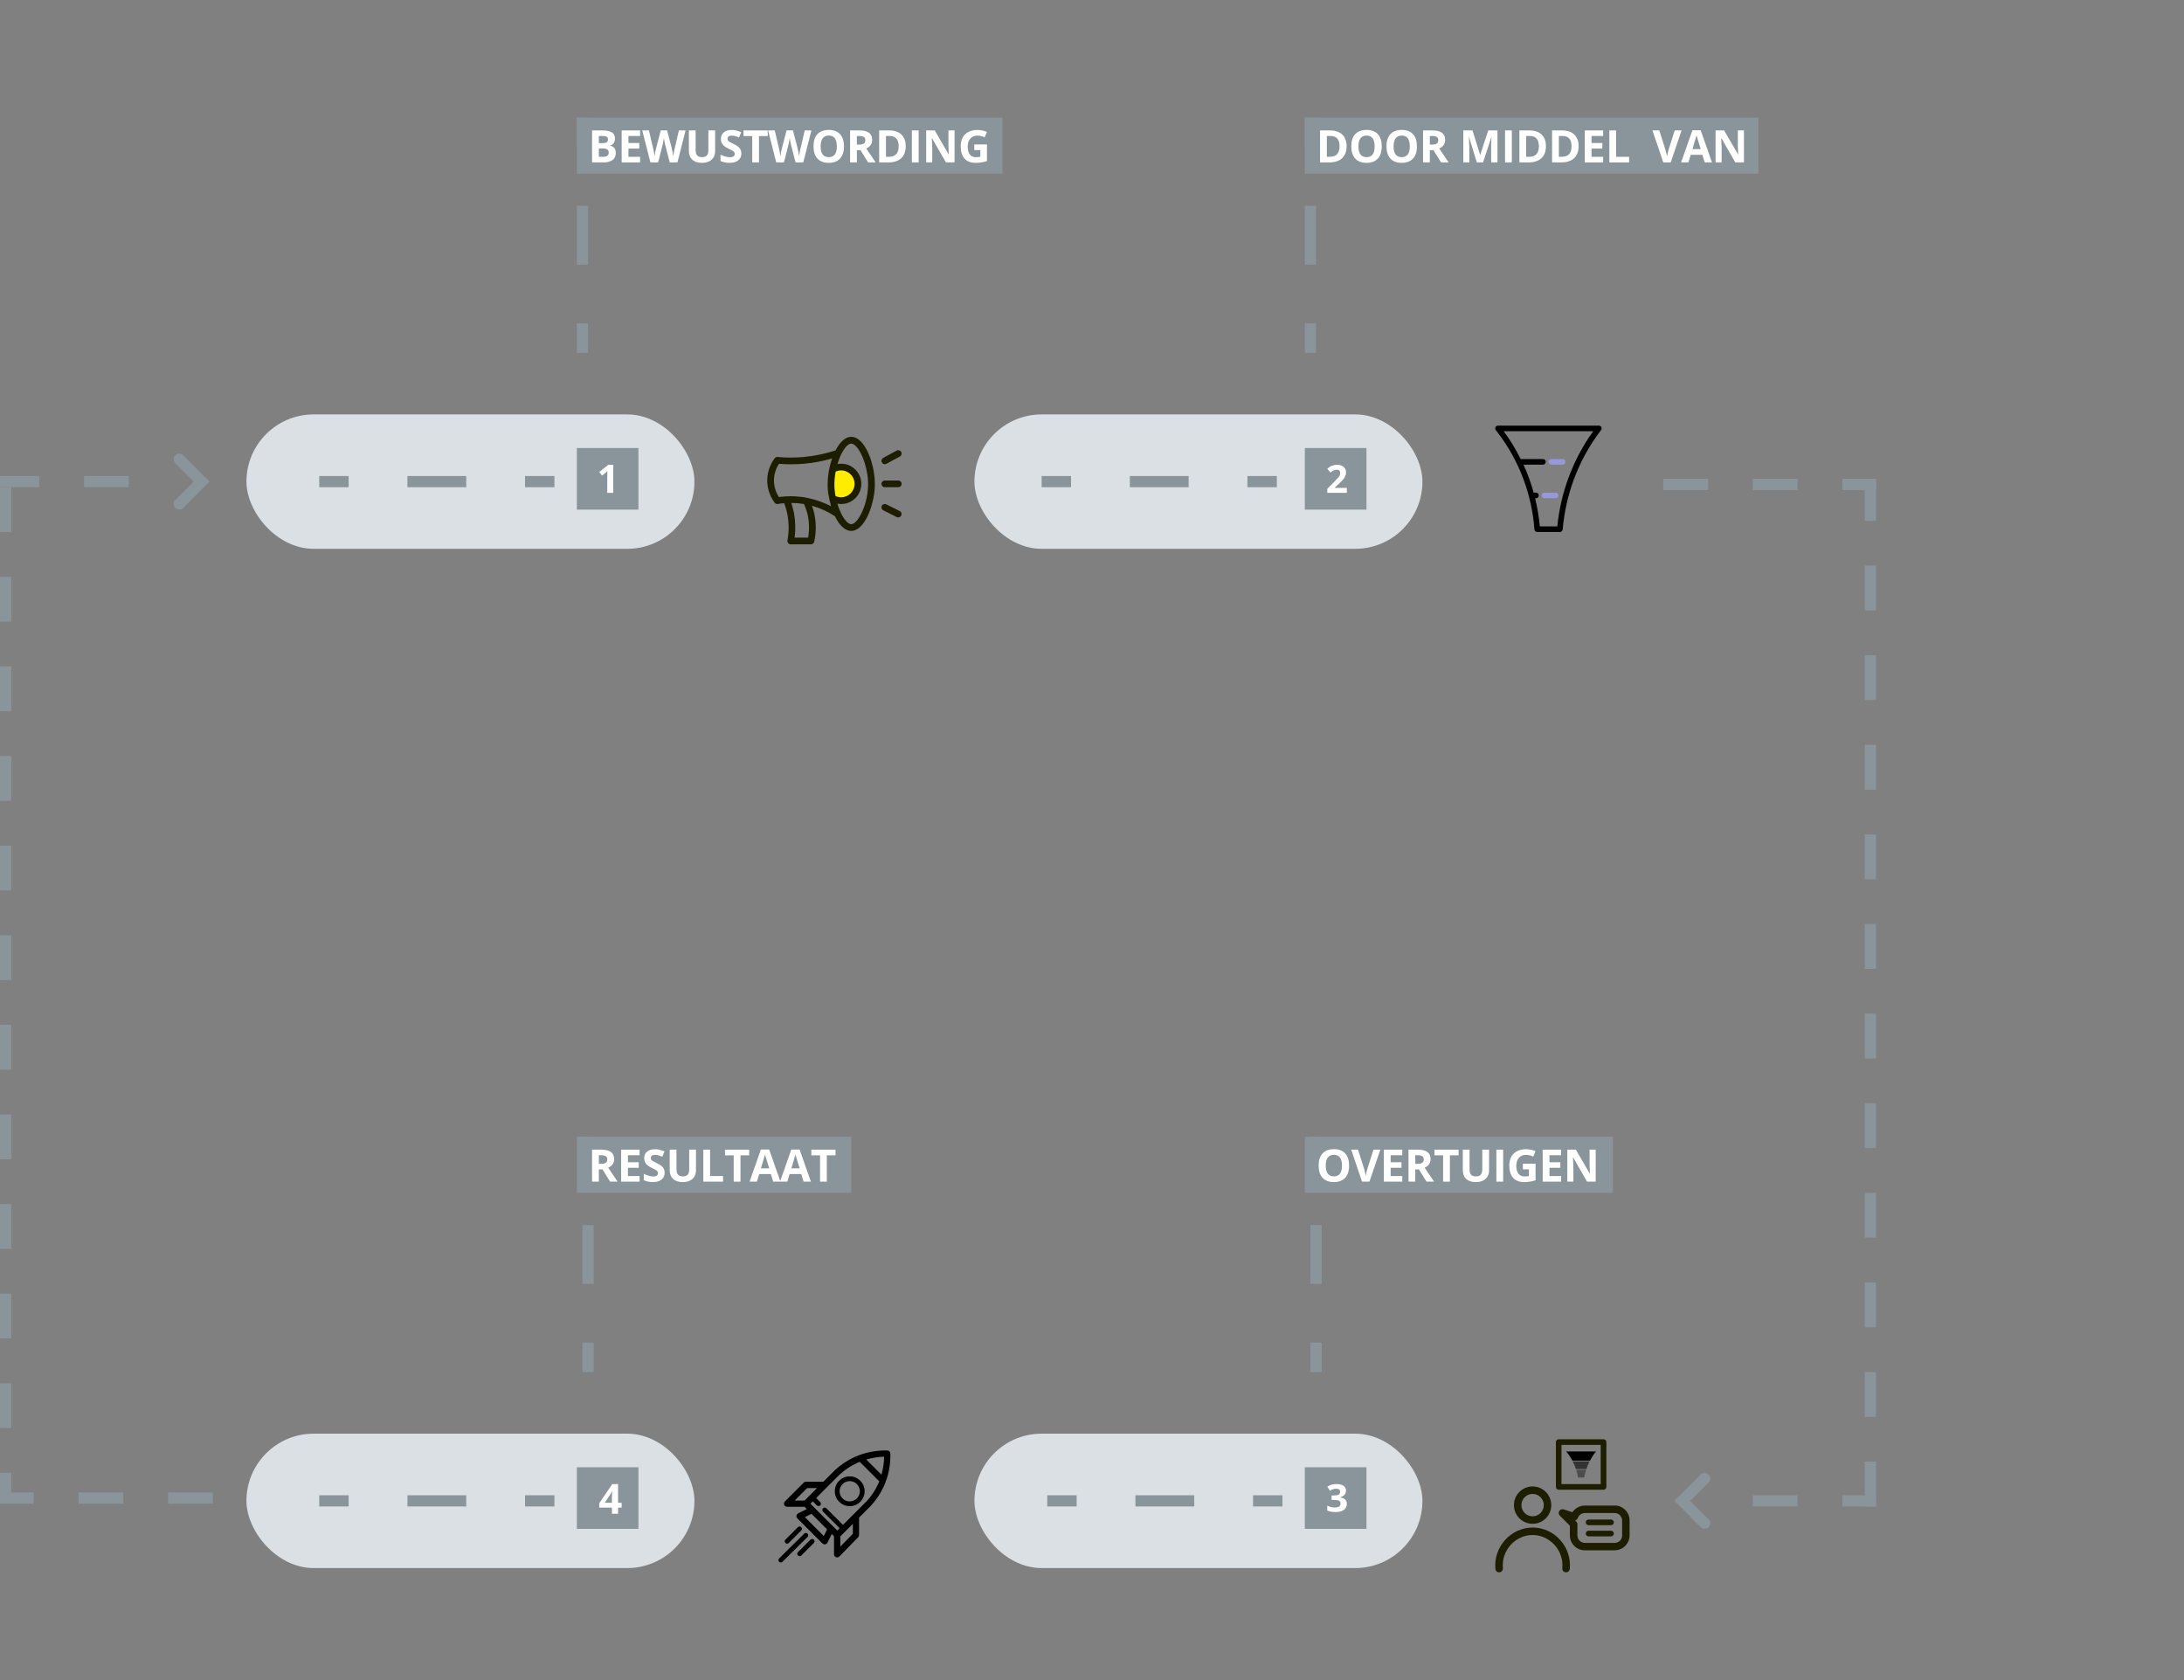 <?xml version="1.0" encoding="UTF-8"?>
<svg xmlns="http://www.w3.org/2000/svg" width="390" height="300" viewBox="0 0 390 300" fill="none">
  <rect x="0" y="0" width="390" height="300" fill="#808080" stroke="none"/>
  <rect x="44.007" y="256" width="80" height="24" rx="12" fill="#DAE0E3"></rect>
  <rect x="174.007" y="74" width="80" height="24" rx="12" fill="#DAE0E3"></rect>
  <rect x="44.007" y="74" width="80" height="24" rx="12" fill="#DAE0E3"></rect>
  <path fill-rule="evenodd" clip-rule="evenodd" d="M62.257 269L57.007 269L57.007 267L62.257 267L62.257 269ZM83.257 269L72.757 269L72.757 267L83.257 267L83.257 269ZM99.007 269L93.757 269L93.757 267L99.007 267L99.007 269Z" fill="#8A959B"></path>
  <path fill-rule="evenodd" clip-rule="evenodd" d="M191.257 87L186.007 87L186.007 85L191.257 85L191.257 87ZM212.257 87L201.757 87L201.757 85L212.257 85L212.257 87ZM228.007 87L222.757 87L222.757 85L228.007 85L228.007 87Z" fill="#8A959B"></path>
  <path fill-rule="evenodd" clip-rule="evenodd" d="M105.007 57.75L105.007 63L103.007 63L103.007 57.75L105.007 57.75ZM105.007 36.75L105.007 47.25L103.007 47.25L103.007 36.75L105.007 36.75ZM105.007 21L105.007 26.25L103.007 26.25L103.007 21L105.007 21Z" fill="#8A959B"></path>
  <path fill-rule="evenodd" clip-rule="evenodd" d="M106.007 239.75L106.007 245L104.007 245L104.007 239.75L106.007 239.75ZM106.007 218.75L106.007 229.25L104.007 229.25L104.007 218.75L106.007 218.75ZM106.007 203L106.007 208.25L104.007 208.25L104.007 203L106.007 203Z" fill="#8A959B"></path>
  <path fill-rule="evenodd" clip-rule="evenodd" d="M235.007 57.75L235.007 63L233.007 63L233.007 57.75L235.007 57.75ZM235.007 36.75L235.007 47.25L233.007 47.25L233.007 36.75L235.007 36.75ZM235.007 21L235.007 26.25L233.007 26.25L233.007 21L235.007 21Z" fill="#8A959B"></path>
  <path fill-rule="evenodd" clip-rule="evenodd" d="M236.007 239.75L236.007 245L234.007 245L234.007 239.75L236.007 239.75ZM236.007 218.75L236.007 229.25L234.007 229.25L234.007 218.75L236.007 218.75ZM236.007 203L236.007 208.25L234.007 208.25L234.007 203L236.007 203Z" fill="#8A959B"></path>
  <path fill-rule="evenodd" clip-rule="evenodd" d="M62.257 87L57.007 87L57.007 85L62.257 85L62.257 87ZM83.257 87L72.757 87L72.757 85L83.257 85L83.257 87ZM99.007 87L93.757 87L93.757 85L99.007 85L99.007 87Z" fill="#8A959B"></path>
  <rect x="174.007" y="256" width="80" height="24" rx="12" fill="#DAE0E3"></rect>
  <path fill-rule="evenodd" clip-rule="evenodd" d="M192.257 269L187.007 269L187.007 267L192.257 267L192.257 269ZM213.257 269L202.757 269L202.757 267L213.257 267L213.257 269ZM229.007 269L223.757 269L223.757 267L229.007 267L229.007 269Z" fill="#8A959B"></path>
  <path fill-rule="evenodd" clip-rule="evenodd" d="M31.299 81.292C31.689 80.903 32.32 80.903 32.71 81.292L37.407 85.989L32.71 90.686C32.32 91.075 31.689 91.075 31.299 90.686C30.909 90.296 30.909 89.664 31.299 89.275L34.584 85.989L31.299 82.703C30.909 82.314 30.909 81.682 31.299 81.292Z" fill="#8A959B"></path>
  <line x1="1.007" y1="87" x2="1.007" y2="268" stroke="#8A959B" stroke-width="2" stroke-dasharray="8 8"></line>
  <line x1="334" y1="269" x2="334" y2="86" stroke="#8A959B" stroke-width="2" stroke-dasharray="8 8"></line>
  <line x1="38.013" y1="267.5" x2="2.67029e-05" y2="267.5" stroke="#8A959B" stroke-width="2" stroke-dasharray="8 8"></line>
  <line x1="297.007" y1="86.5" x2="335.02" y2="86.5" stroke="#8A959B" stroke-width="2" stroke-dasharray="8 8"></line>
  <line x1="23.007" y1="86" x2="0.007" y2="86" stroke="#8A959B" stroke-width="2" stroke-dasharray="8 8"></line>
  <line x1="313" y1="268" x2="335" y2="268" stroke="#8A959B" stroke-width="2" stroke-dasharray="8 8"></line>
  <path fill-rule="evenodd" clip-rule="evenodd" d="M305.108 272.686C304.718 273.075 304.086 273.075 303.697 272.686L299 267.989L303.697 263.292C304.086 262.903 304.718 262.903 305.108 263.292C305.497 263.682 305.497 264.314 305.108 264.703L301.822 267.989L305.108 271.275C305.497 271.664 305.497 272.296 305.108 272.686Z" fill="#8A959B"></path>
  <rect x="103.007" y="80" width="11" height="11" fill="#8A959B"></rect>
  <rect x="233.007" y="80" width="11" height="11" fill="#8A959B"></rect>
  <rect x="103.007" y="262" width="11" height="11" fill="#8A959B"></rect>
  <rect x="233.007" y="262" width="11" height="11" fill="#8A959B"></rect>
  <path d="M109.507 88H108.441V85.107L108.451 84.631L108.469 84.112C108.292 84.287 108.169 84.402 108.1 84.457L107.52 84.919L107.007 84.282L108.631 83H109.507V88Z" fill="white"></path>
  <path d="M240.507 88H237.02V87.275L238.272 86.024C238.643 85.649 238.885 85.389 238.999 85.245C239.113 85.099 239.194 84.965 239.244 84.841C239.294 84.717 239.319 84.589 239.319 84.457C239.319 84.259 239.264 84.112 239.152 84.015C239.043 83.918 238.896 83.87 238.712 83.87C238.519 83.87 238.331 83.914 238.149 84.001C237.967 84.089 237.778 84.214 237.58 84.376L237.007 83.705C237.252 83.498 237.456 83.352 237.617 83.266C237.779 83.181 237.955 83.116 238.146 83.071C238.337 83.024 238.551 83 238.787 83C239.099 83 239.374 83.056 239.613 83.169C239.852 83.281 240.037 83.438 240.169 83.641C240.301 83.843 240.367 84.074 240.367 84.335C240.367 84.562 240.326 84.776 240.244 84.976C240.164 85.174 240.039 85.377 239.869 85.586C239.7 85.795 239.402 86.093 238.975 86.479L238.334 87.076V87.123H240.507V88Z" fill="white"></path>
  <path d="M240.358 266.158C240.358 266.462 240.262 266.72 240.071 266.933C239.879 267.146 239.611 267.292 239.265 267.372V267.392C239.673 267.441 239.982 267.56 240.192 267.751C240.402 267.94 240.507 268.195 240.507 268.516C240.507 268.984 240.33 269.349 239.977 269.611C239.625 269.87 239.121 270 238.466 270C237.917 270 237.431 269.912 237.007 269.737V268.862C237.203 268.958 237.418 269.035 237.653 269.095C237.889 269.155 238.121 269.185 238.352 269.185C238.705 269.185 238.965 269.127 239.134 269.012C239.302 268.897 239.386 268.711 239.386 268.456C239.386 268.228 239.289 268.066 239.096 267.971C238.902 267.875 238.593 267.828 238.169 267.828H237.785V267.039H238.176C238.568 267.039 238.853 266.99 239.033 266.893C239.215 266.793 239.306 266.623 239.306 266.384C239.306 266.016 239.067 265.832 238.587 265.832C238.421 265.832 238.252 265.858 238.079 265.912C237.908 265.965 237.718 266.057 237.508 266.188L237.014 265.479C237.475 265.16 238.025 265 238.663 265C239.187 265 239.599 265.102 239.901 265.306C240.206 265.51 240.358 265.794 240.358 266.158Z" fill="white"></path>
  <path d="M111.007 269.207H110.368V270.307H109.272V269.207H107.007V268.426L109.333 265H110.368V268.336H111.007V269.207ZM109.272 268.336V267.436C109.272 267.286 109.278 267.068 109.29 266.782C109.302 266.497 109.311 266.331 109.319 266.285H109.29C109.2 266.483 109.092 266.677 108.967 266.866L107.994 268.336H109.272Z" fill="white"></path>
  <rect x="103.007" y="21" width="76" height="10" fill="#8A959B"></rect>
  <rect x="103.007" y="203" width="49" height="10" fill="#8A959B"></rect>
  <rect x="233.007" y="203" width="55" height="10" fill="#8A959B"></rect>
  <rect x="233.007" y="21" width="81" height="10" fill="#8A959B"></rect>
  <path d="M311.417 29H309.878L307.394 24.68H307.358C307.408 25.443 307.433 25.987 307.433 26.312V29H306.351V23.289L307.878 23.289L310.358 27.566H310.386C310.347 26.824 310.327 26.299 310.327 25.992V23.289H311.417V29Z" fill="white"></path>
  <path d="M304.411 29L303.997 27.641L301.915 27.641L301.501 29L300.196 29L302.212 23.266L303.693 23.266L305.716 29L304.411 29ZM303.708 26.625C303.325 25.393 303.109 24.697 303.06 24.535C303.013 24.374 302.979 24.246 302.958 24.152C302.872 24.486 302.626 25.31 302.22 26.625L303.708 26.625Z" fill="white"></path>
  <path d="M299.058 23.289L300.281 23.289L298.339 29L297.019 29L295.081 23.289L296.304 23.289L297.378 26.688C297.438 26.888 297.499 27.122 297.562 27.391C297.627 27.656 297.667 27.841 297.683 27.945C297.712 27.706 297.809 27.287 297.976 26.688L299.058 23.289Z" fill="white"></path>
  <path d="M287.384 29V23.289L288.595 23.289V28L290.912 28V29L287.384 29Z" fill="white"></path>
  <path d="M286.277 29L282.988 29V23.289L286.277 23.289V24.281L284.199 24.281V25.535L286.133 25.535V26.527L284.199 26.527V28L286.277 28V29Z" fill="white"></path>
  <path d="M281.892 26.09C281.892 27.03 281.624 27.75 281.088 28.25C280.554 28.75 279.782 29 278.771 29L277.154 29V23.289L278.947 23.289C279.879 23.289 280.603 23.535 281.119 24.027C281.635 24.52 281.892 25.207 281.892 26.09ZM280.635 26.121C280.635 24.895 280.093 24.281 279.01 24.281H278.365V28L278.885 28C280.051 28 280.635 27.374 280.635 26.121Z" fill="white"></path>
  <path d="M276.059 26.09C276.059 27.03 275.79 27.75 275.254 28.25C274.72 28.75 273.948 29 272.938 29L271.32 29V23.289L273.113 23.289C274.046 23.289 274.77 23.535 275.285 24.027C275.801 24.52 276.059 25.207 276.059 26.09ZM274.801 26.121C274.801 24.895 274.259 24.281 273.176 24.281H272.531V28L273.051 28C274.217 28 274.801 27.374 274.801 26.121Z" fill="white"></path>
  <path d="M268.76 29V23.289L269.971 23.289V29H268.76Z" fill="white"></path>
  <path d="M263.719 29L262.344 24.52H262.309C262.358 25.431 262.383 26.039 262.383 26.344V29H261.301V23.289L262.949 23.289L264.301 27.656H264.324L265.758 23.289L267.406 23.289V29L266.278 29V26.297C266.278 26.169 266.279 26.022 266.281 25.855C266.287 25.689 266.305 25.246 266.336 24.527H266.301L264.828 29L263.719 29Z" fill="white"></path>
  <path d="M255.328 25.824H255.719C256.102 25.824 256.384 25.76 256.567 25.633C256.749 25.505 256.84 25.305 256.84 25.031C256.84 24.76 256.746 24.568 256.559 24.453C256.374 24.338 256.086 24.281 255.696 24.281H255.328V25.824ZM255.328 26.809V29H254.118V23.289L255.782 23.289C256.558 23.289 257.132 23.431 257.504 23.715C257.877 23.996 258.063 24.424 258.063 25C258.063 25.336 257.97 25.635 257.786 25.898C257.601 26.159 257.339 26.363 257 26.512C257.86 27.796 258.42 28.625 258.68 29H257.336L255.973 26.809H255.328Z" fill="white"></path>
  <path d="M253.022 26.137C253.022 27.082 252.788 27.809 252.319 28.316C251.85 28.824 251.178 29.078 250.303 29.078C249.428 29.078 248.756 28.824 248.288 28.316C247.819 27.809 247.584 27.079 247.584 26.129C247.584 25.178 247.819 24.453 248.288 23.953C248.759 23.451 249.433 23.199 250.311 23.199C251.189 23.199 251.859 23.452 252.323 23.957C252.789 24.462 253.022 25.189 253.022 26.137ZM248.854 26.137C248.854 26.775 248.975 27.255 249.217 27.578C249.459 27.901 249.821 28.062 250.303 28.062C251.269 28.062 251.752 27.421 251.752 26.137C251.752 24.85 251.272 24.207 250.311 24.207C249.829 24.207 249.466 24.37 249.221 24.695C248.976 25.018 248.854 25.499 248.854 26.137Z" fill="white"></path>
  <path d="M246.743 26.137C246.743 27.082 246.508 27.809 246.04 28.316C245.571 28.824 244.899 29.078 244.024 29.078C243.149 29.078 242.477 28.824 242.008 28.316C241.54 27.809 241.305 27.079 241.305 26.129C241.305 25.178 241.54 24.453 242.008 23.953C242.48 23.451 243.154 23.199 244.032 23.199C244.909 23.199 245.58 23.452 246.044 23.957C246.51 24.462 246.743 25.189 246.743 26.137ZM242.575 26.137C242.575 26.775 242.696 27.255 242.938 27.578C243.18 27.901 243.542 28.062 244.024 28.062C244.99 28.062 245.473 27.421 245.473 26.137C245.473 24.85 244.993 24.207 244.032 24.207C243.55 24.207 243.187 24.37 242.942 24.695C242.697 25.018 242.575 25.499 242.575 26.137Z" fill="white"></path>
  <path d="M240.464 26.09C240.464 27.03 240.195 27.75 239.659 28.25C239.125 28.75 238.353 29 237.343 29L235.725 29V23.289L237.518 23.289C238.451 23.289 239.175 23.535 239.69 24.027C240.206 24.52 240.464 25.207 240.464 26.09ZM239.206 26.121C239.206 24.895 238.664 24.281 237.581 24.281H236.936V28L237.456 28C238.622 28 239.206 27.374 239.206 26.121Z" fill="white"></path>
  <path d="M173.978 25.793L176.244 25.793V28.754C175.876 28.874 175.53 28.957 175.204 29.004C174.882 29.053 174.551 29.078 174.212 29.078C173.35 29.078 172.691 28.826 172.236 28.32C171.783 27.812 171.556 27.085 171.556 26.137C171.556 25.215 171.819 24.496 172.345 23.98C172.874 23.465 173.606 23.207 174.54 23.207C175.126 23.207 175.691 23.324 176.236 23.559L175.833 24.527C175.417 24.319 174.983 24.215 174.533 24.215C174.009 24.215 173.59 24.391 173.275 24.742C172.96 25.094 172.802 25.566 172.802 26.16C172.802 26.78 172.928 27.254 173.181 27.582C173.436 27.908 173.806 28.07 174.29 28.07C174.543 28.07 174.8 28.044 175.06 27.992V26.801L173.978 26.801V25.793Z" fill="white"></path>
  <path d="M170.457 29H168.917L166.433 24.68H166.398C166.447 25.443 166.472 25.987 166.472 26.312V29H165.39V23.289L166.917 23.289L169.398 27.566H169.425C169.386 26.824 169.367 26.299 169.367 25.992V23.289H170.457V29Z" fill="white"></path>
  <path d="M162.83 29V23.289L164.041 23.289V29H162.83Z" fill="white"></path>
  <path d="M161.734 26.09C161.734 27.03 161.466 27.75 160.929 28.25C160.396 28.75 159.623 29 158.613 29L156.996 29V23.289L158.789 23.289C159.721 23.289 160.445 23.535 160.961 24.027C161.476 24.52 161.734 25.207 161.734 26.09ZM160.476 26.121C160.476 24.895 159.935 24.281 158.851 24.281H158.207V28L158.726 28C159.893 28 160.476 27.374 160.476 26.121Z" fill="white"></path>
  <path d="M153.014 25.824H153.404C153.787 25.824 154.07 25.76 154.252 25.633C154.434 25.505 154.525 25.305 154.525 25.031C154.525 24.76 154.432 24.568 154.244 24.453C154.059 24.338 153.771 24.281 153.381 24.281H153.014V25.824ZM153.014 26.809V29H151.803V23.289L153.467 23.289C154.243 23.289 154.817 23.431 155.189 23.715C155.562 23.996 155.748 24.424 155.748 25C155.748 25.336 155.655 25.635 155.471 25.898C155.286 26.159 155.024 26.363 154.685 26.512C155.545 27.796 156.105 28.625 156.365 29H155.021L153.658 26.809H153.014Z" fill="white"></path>
  <path d="M150.707 26.137C150.707 27.082 150.473 27.809 150.004 28.316C149.535 28.824 148.863 29.078 147.988 29.078C147.113 29.078 146.441 28.824 145.973 28.316C145.504 27.809 145.27 27.079 145.27 26.129C145.27 25.178 145.504 24.453 145.973 23.953C146.444 23.451 147.118 23.199 147.996 23.199C148.874 23.199 149.544 23.452 150.008 23.957C150.474 24.462 150.707 25.189 150.707 26.137ZM146.539 26.137C146.539 26.775 146.66 27.255 146.902 27.578C147.145 27.901 147.507 28.062 147.988 28.062C148.954 28.062 149.438 27.421 149.438 26.137C149.438 24.85 148.957 24.207 147.996 24.207C147.514 24.207 147.151 24.37 146.906 24.695C146.661 25.018 146.539 25.499 146.539 26.137Z" fill="white"></path>
  <path d="M143.439 29L142.061 29L141.287 26C141.258 25.893 141.209 25.673 141.139 25.34C141.071 25.004 141.032 24.779 141.021 24.664C141.006 24.805 140.967 25.031 140.904 25.344C140.842 25.654 140.794 25.875 140.76 26.008L139.99 29H138.615L137.158 23.289L138.35 23.289L139.08 26.406C139.208 26.982 139.3 27.48 139.357 27.902C139.373 27.754 139.408 27.525 139.463 27.215C139.52 26.902 139.574 26.66 139.623 26.488L140.455 23.289H141.6L142.432 26.488C142.468 26.631 142.514 26.85 142.568 27.145C142.623 27.439 142.665 27.691 142.693 27.902C142.719 27.699 142.761 27.447 142.818 27.145C142.876 26.84 142.928 26.594 142.975 26.406L143.701 23.289L144.893 23.289L143.439 29Z" fill="white"></path>
  <path d="M135.535 29H134.324V24.297L132.774 24.297V23.289L137.086 23.289V24.297L135.535 24.297V29Z" fill="white"></path>
  <path d="M132.385 27.414C132.385 27.93 132.199 28.336 131.826 28.633C131.457 28.93 130.941 29.078 130.28 29.078C129.67 29.078 129.131 28.963 128.662 28.734V27.609C129.048 27.781 129.373 27.902 129.639 27.973C129.907 28.043 130.152 28.078 130.373 28.078C130.639 28.078 130.842 28.027 130.983 27.926C131.126 27.824 131.198 27.673 131.198 27.473C131.198 27.361 131.166 27.262 131.104 27.176C131.041 27.087 130.949 27.003 130.826 26.922C130.707 26.841 130.461 26.712 130.088 26.535C129.739 26.371 129.477 26.213 129.303 26.062C129.128 25.912 128.989 25.736 128.885 25.535C128.781 25.335 128.729 25.1 128.729 24.832C128.729 24.327 128.899 23.93 129.24 23.641C129.584 23.352 130.058 23.207 130.662 23.207C130.959 23.207 131.242 23.242 131.51 23.312C131.781 23.383 132.063 23.482 132.358 23.609L131.967 24.551C131.662 24.426 131.41 24.338 131.209 24.289C131.011 24.24 130.816 24.215 130.623 24.215C130.394 24.215 130.218 24.268 130.096 24.375C129.974 24.482 129.912 24.621 129.912 24.793C129.912 24.9 129.937 24.994 129.987 25.074C130.036 25.152 130.114 25.229 130.221 25.305C130.33 25.378 130.587 25.51 130.99 25.703C131.524 25.958 131.89 26.215 132.088 26.473C132.286 26.728 132.385 27.042 132.385 27.414Z" fill="white"></path>
  <path d="M127.703 23.289V26.984C127.703 27.406 127.608 27.776 127.418 28.094C127.231 28.412 126.959 28.655 126.602 28.824C126.245 28.994 125.823 29.078 125.336 29.078C124.602 29.078 124.032 28.891 123.625 28.516C123.219 28.138 123.016 27.622 123.016 26.969V23.289L124.223 23.289V26.785C124.223 27.225 124.312 27.548 124.489 27.754C124.666 27.96 124.959 28.062 125.368 28.062C125.763 28.062 126.05 27.96 126.227 27.754C126.407 27.546 126.496 27.22 126.496 26.777V23.289H127.703Z" fill="white"></path>
  <path d="M120.971 29L119.592 29L118.819 26C118.79 25.893 118.741 25.673 118.67 25.34C118.603 25.004 118.564 24.779 118.553 24.664C118.538 24.805 118.499 25.031 118.436 25.344C118.374 25.654 118.325 25.875 118.292 26.008L117.522 29H116.147L114.69 23.289L115.881 23.289L116.612 26.406C116.739 26.982 116.832 27.48 116.889 27.902C116.905 27.754 116.94 27.525 116.995 27.215C117.052 26.902 117.105 26.66 117.155 26.488L117.987 23.289H119.131L119.963 26.488C120 26.631 120.045 26.85 120.1 27.145C120.155 27.439 120.196 27.691 120.225 27.902C120.251 27.699 120.293 27.447 120.35 27.145C120.407 26.84 120.459 26.594 120.506 26.406L121.233 23.289L122.424 23.289L120.971 29Z" fill="white"></path>
  <path d="M114.301 29L111.012 29L111.012 23.289L114.301 23.289V24.281L112.223 24.281V25.535L114.157 25.535V26.527L112.223 26.527L112.223 28L114.301 28V29Z" fill="white"></path>
  <path d="M105.725 23.289L107.503 23.289C108.313 23.289 108.9 23.405 109.264 23.637C109.632 23.866 109.815 24.232 109.815 24.734C109.815 25.076 109.734 25.355 109.573 25.574C109.414 25.793 109.202 25.924 108.936 25.969V26.008C109.298 26.088 109.559 26.24 109.718 26.461C109.879 26.682 109.96 26.977 109.96 27.344C109.96 27.865 109.771 28.271 109.393 28.562C109.018 28.854 108.508 29 107.862 29L105.725 29L105.725 23.289ZM106.936 25.551H107.639C107.968 25.551 108.205 25.5 108.35 25.398C108.499 25.297 108.573 25.129 108.573 24.895C108.573 24.676 108.492 24.52 108.331 24.426C108.172 24.329 107.919 24.281 107.573 24.281H106.936V25.551ZM106.936 26.512L106.936 28L107.725 28C108.059 28 108.305 27.936 108.464 27.809C108.622 27.681 108.702 27.486 108.702 27.223C108.702 26.749 108.363 26.512 107.686 26.512H106.936Z" fill="white"></path>
  <path d="M147.646 211H146.435V206.297H144.885V205.289H149.197V206.297H147.646V211Z" fill="white"></path>
  <path d="M143.504 211L143.09 209.641H141.008L140.594 211H139.289L141.305 205.266H142.785L144.809 211H143.504ZM142.801 208.625C142.418 207.393 142.202 206.697 142.152 206.535C142.105 206.374 142.072 206.246 142.051 206.152C141.965 206.486 141.719 207.31 141.312 208.625H142.801Z" fill="white"></path>
  <path d="M138.068 211L137.654 209.641H135.572L135.158 211H133.854L135.869 205.266H137.35L139.373 211H138.068ZM137.365 208.625C136.982 207.393 136.766 206.697 136.717 206.535C136.67 206.374 136.636 206.246 136.615 206.152C136.529 206.486 136.283 207.31 135.877 208.625H137.365Z" fill="white"></path>
  <path d="M132.231 211H131.02V206.297H129.469V205.289H133.781V206.297H132.231V211Z" fill="white"></path>
  <path d="M125.592 211L125.592 205.289H126.803L126.803 210H129.119V211H125.592Z" fill="white"></path>
  <path d="M124.282 205.289V208.984C124.282 209.406 124.187 209.776 123.996 210.094C123.809 210.411 123.537 210.655 123.18 210.824C122.823 210.993 122.401 211.078 121.914 211.078C121.18 211.078 120.61 210.891 120.203 210.516C119.797 210.138 119.594 209.622 119.594 208.969V205.289H120.801V208.785C120.801 209.225 120.89 209.548 121.067 209.754C121.244 209.96 121.537 210.062 121.946 210.062C122.342 210.062 122.628 209.96 122.805 209.754C122.985 209.546 123.075 209.22 123.075 208.777V205.289H124.282Z" fill="white"></path>
  <path d="M118.686 209.414C118.686 209.93 118.5 210.336 118.127 210.633C117.758 210.93 117.242 211.078 116.581 211.078C115.971 211.078 115.432 210.964 114.963 210.734V209.609C115.349 209.781 115.674 209.902 115.94 209.973C116.208 210.043 116.453 210.078 116.674 210.078C116.94 210.078 117.143 210.027 117.284 209.926C117.427 209.824 117.499 209.673 117.499 209.473C117.499 209.361 117.467 209.262 117.405 209.176C117.342 209.087 117.25 209.003 117.127 208.922C117.008 208.841 116.762 208.712 116.389 208.535C116.04 208.371 115.778 208.214 115.604 208.062C115.43 207.911 115.29 207.736 115.186 207.535C115.082 207.335 115.03 207.1 115.03 206.832C115.03 206.327 115.2 205.93 115.542 205.641C115.885 205.352 116.359 205.207 116.963 205.207C117.26 205.207 117.543 205.242 117.811 205.312C118.082 205.383 118.364 205.482 118.659 205.609L118.268 206.551C117.963 206.426 117.711 206.339 117.51 206.289C117.312 206.24 117.117 206.215 116.924 206.215C116.695 206.215 116.519 206.268 116.397 206.375C116.275 206.482 116.213 206.621 116.213 206.793C116.213 206.9 116.238 206.993 116.288 207.074C116.337 207.152 116.415 207.229 116.522 207.305C116.631 207.378 116.888 207.51 117.292 207.703C117.825 207.958 118.191 208.215 118.389 208.473C118.587 208.728 118.686 209.042 118.686 209.414Z" fill="white"></path>
  <path d="M114.208 211H110.919L110.919 205.289H114.208V206.281H112.13V207.535H114.063V208.527H112.13L112.13 210H114.208V211Z" fill="white"></path>
  <path d="M106.936 207.824H107.327C107.71 207.824 107.992 207.76 108.175 207.633C108.357 207.505 108.448 207.305 108.448 207.031C108.448 206.76 108.354 206.568 108.167 206.453C107.982 206.339 107.694 206.281 107.303 206.281H106.936V207.824ZM106.936 208.809L106.936 211H105.725L105.725 205.289H107.389C108.165 205.289 108.74 205.431 109.112 205.715C109.484 205.996 109.671 206.424 109.671 207C109.671 207.336 109.578 207.635 109.393 207.898C109.208 208.159 108.947 208.363 108.608 208.512C109.468 209.796 110.027 210.625 110.288 211H108.944L107.581 208.809H106.936Z" fill="white"></path>
  <path d="M284.945 211H283.406L280.922 206.68H280.886C280.936 207.443 280.961 207.987 280.961 208.312V211H279.879V205.289H281.406L283.886 209.566H283.914C283.875 208.824 283.855 208.299 283.855 207.992V205.289H284.945V211Z" fill="white"></path>
  <path d="M278.771 211H275.482V205.289H278.771V206.281H276.693V207.535H278.627V208.527H276.693V210H278.771V211Z" fill="white"></path>
  <path d="M271.941 207.793H274.207V210.754C273.84 210.874 273.493 210.957 273.168 211.004C272.845 211.053 272.514 211.078 272.176 211.078C271.314 211.078 270.655 210.826 270.199 210.32C269.746 209.812 269.52 209.085 269.52 208.137C269.52 207.215 269.783 206.496 270.309 205.98C270.837 205.465 271.569 205.207 272.504 205.207C273.09 205.207 273.655 205.324 274.199 205.559L273.797 206.527C273.38 206.319 272.947 206.215 272.496 206.215C271.973 206.215 271.553 206.391 271.238 206.742C270.923 207.094 270.766 207.566 270.766 208.16C270.766 208.78 270.892 209.254 271.145 209.582C271.4 209.908 271.77 210.07 272.254 210.07C272.507 210.07 272.763 210.044 273.023 209.992V208.801H271.941V207.793Z" fill="white"></path>
  <path d="M267.213 211V205.289H268.424V211H267.213Z" fill="white"></path>
  <path d="M265.903 205.289V208.984C265.903 209.406 265.808 209.776 265.617 210.094C265.43 210.411 265.158 210.655 264.801 210.824C264.444 210.993 264.022 211.078 263.535 211.078C262.801 211.078 262.231 210.891 261.824 210.516C261.418 210.138 261.215 209.622 261.215 208.969V205.289H262.422V208.785C262.422 209.225 262.511 209.548 262.688 209.754C262.865 209.96 263.158 210.062 263.567 210.062C263.962 210.062 264.249 209.96 264.426 209.754C264.606 209.546 264.696 209.22 264.696 208.777V205.289H265.903Z" fill="white"></path>
  <path d="M258.912 211H257.701V206.297H256.151V205.289H260.463V206.297H258.912V211Z" fill="white"></path>
  <path d="M252.727 207.824H253.118C253.5 207.824 253.783 207.76 253.965 207.633C254.148 207.505 254.239 207.305 254.239 207.031C254.239 206.76 254.145 206.568 253.958 206.453C253.773 206.339 253.485 206.281 253.094 206.281H252.727V207.824ZM252.727 208.809V211H251.516V205.289H253.18C253.956 205.289 254.53 205.431 254.903 205.715C255.275 205.996 255.461 206.424 255.461 207C255.461 207.336 255.369 207.635 255.184 207.898C254.999 208.159 254.737 208.363 254.399 208.512C255.258 209.796 255.818 210.625 256.079 211H254.735L253.372 208.809H252.727Z" fill="white"></path>
  <path d="M250.409 211H247.12V205.289H250.409V206.281H248.331V207.535H250.264V208.527H248.331V210H250.409V211Z" fill="white"></path>
  <path d="M245.262 205.289H246.485L244.544 211H243.223L241.286 205.289H242.508L243.583 208.688C243.643 208.888 243.704 209.122 243.766 209.391C243.831 209.656 243.872 209.841 243.887 209.945C243.916 209.706 244.014 209.286 244.18 208.688L245.262 205.289Z" fill="white"></path>
  <path d="M240.909 208.137C240.909 209.082 240.675 209.809 240.206 210.316C239.737 210.824 239.065 211.078 238.19 211.078C237.315 211.078 236.643 210.824 236.175 210.316C235.706 209.809 235.471 209.079 235.471 208.129C235.471 207.178 235.706 206.453 236.175 205.953C236.646 205.451 237.32 205.199 238.198 205.199C239.076 205.199 239.746 205.452 240.21 205.957C240.676 206.462 240.909 207.189 240.909 208.137ZM236.741 208.137C236.741 208.775 236.862 209.255 237.104 209.578C237.346 209.901 237.708 210.062 238.19 210.062C239.156 210.062 239.639 209.421 239.639 208.137C239.639 206.85 239.159 206.207 238.198 206.207C237.716 206.207 237.353 206.37 237.108 206.695C236.863 207.018 236.741 207.499 236.741 208.137Z" fill="white"></path>
  <g clip-path="url(#clip0_723_378)">
    <path d="M158.007 82.884C158.103 82.884 158.199 82.86 158.295 82.812L160.695 81.516C160.983 81.36 161.091 81 160.935 80.7C160.779 80.412 160.419 80.304 160.119 80.46L157.719 81.756C157.431 81.912 157.323 82.272 157.479 82.572C157.587 82.776 157.791 82.884 158.007 82.884Z" fill="#1D1D00"></path>
    <path d="M158.007 87H160.407C160.743 87 161.007 86.736 161.007 86.4C161.007 86.064 160.743 85.8 160.407 85.8H158.007C157.671 85.8 157.407 86.064 157.407 86.4C157.407 86.736 157.671 87 158.007 87Z" fill="#1D1D00"></path>
    <path d="M160.671 91.26L158.271 90.06C157.971 89.916 157.611 90.036 157.467 90.324C157.323 90.624 157.443 90.984 157.731 91.128L160.131 92.328C160.215 92.376 160.311 92.388 160.395 92.388C160.611 92.388 160.827 92.268 160.935 92.052C161.079 91.752 160.959 91.392 160.671 91.248V91.26Z" fill="#1D1D00"></path>
    <path d="M148.527 83.904C149.007 83.58 149.583 83.388 150.207 83.388C151.863 83.388 153.207 84.732 153.207 86.388C153.207 88.044 151.863 89.388 150.207 89.388C149.619 89.388 149.067 89.22 148.599 88.92" fill="#FFEC00"></path>
    <path d="M150.267 78.876C149.883 79.284 149.523 79.812 149.211 80.424C147.375 81.024 145.479 81.42 143.559 81.6C142.011 81.744 140.427 81.744 138.867 81.6C138.663 81.576 138.459 81.672 138.327 81.84C137.835 82.5 137.007 83.88 137.007 85.8C137.007 86.616 137.175 88.224 138.327 89.76C138.459 89.94 138.687 90.036 138.903 89.988C139.287 89.928 139.659 89.88 140.043 89.856C140.283 90.528 140.487 91.212 140.619 91.908C140.895 93.42 140.895 94.968 140.619 96.492C140.583 96.672 140.631 96.852 140.751 96.984C140.871 97.116 141.039 97.2 141.207 97.2H144.807C145.083 97.2 145.335 97.008 145.395 96.732C145.767 95.076 145.767 93.324 145.395 91.668C145.287 91.188 145.143 90.744 144.987 90.312C146.439 90.708 147.831 91.344 149.091 92.172C149.823 93.684 150.831 94.8 152.007 94.8C154.383 94.8 156.051 90.276 156.207 87.024C156.351 83.988 155.295 80.484 153.759 78.876C152.643 77.712 151.383 77.712 150.267 78.876ZM144.315 96H141.903C142.083 94.56 142.047 93.12 141.795 91.692C141.675 91.056 141.507 90.432 141.303 89.808C142.047 89.808 142.779 89.868 143.511 89.988C143.535 89.988 143.547 89.988 143.571 90C143.823 90.576 144.063 91.212 144.219 91.92C144.519 93.24 144.543 94.644 144.315 95.988V96ZM148.155 89.352C148.239 89.7 148.299 90.048 148.407 90.396C147.135 89.736 145.779 89.256 144.399 88.956C144.171 88.908 143.931 88.848 143.703 88.812C143.439 88.764 143.175 88.74 142.899 88.716C142.335 88.656 141.771 88.608 141.207 88.608C141.087 88.608 140.967 88.608 140.847 88.62C140.415 88.62 139.983 88.656 139.563 88.704C139.407 88.716 139.239 88.728 139.083 88.752C138.327 87.588 138.207 86.424 138.207 85.8C138.207 84.456 138.699 83.436 139.095 82.824C140.607 82.944 142.143 82.932 143.655 82.8C145.323 82.644 146.979 82.332 148.587 81.864C148.407 82.368 148.275 82.908 148.143 83.448C147.927 84.396 147.807 85.368 147.795 86.328C147.795 86.376 147.795 86.412 147.795 86.448C147.795 86.64 147.783 86.832 147.795 87.024C147.831 87.756 147.963 88.56 148.143 89.352H148.155ZM149.031 87.336C149.031 87.216 149.007 87.096 149.007 86.976C148.983 86.532 149.007 86.088 149.031 85.644C149.067 85.164 149.139 84.684 149.223 84.216C149.523 84.084 149.859 84 150.207 84C151.527 84 152.607 85.08 152.607 86.4C152.607 87.72 151.527 88.8 150.207 88.8C149.847 88.8 149.499 88.716 149.199 88.572C149.127 88.164 149.067 87.756 149.031 87.336ZM152.007 93.6C151.467 93.6 150.795 92.868 150.231 91.74C149.967 91.212 149.727 90.6 149.535 89.928C149.751 89.964 149.979 90 150.207 90C152.187 90 153.807 88.38 153.807 86.4C153.807 84.42 152.187 82.8 150.207 82.8C149.979 82.8 149.763 82.824 149.547 82.872C149.739 82.212 149.967 81.6 150.231 81.084C150.519 80.52 150.819 80.04 151.131 79.716C151.443 79.38 151.755 79.212 152.007 79.212C152.259 79.212 152.571 79.392 152.883 79.716C154.011 80.892 155.139 84.012 155.007 86.976C154.851 90.324 153.159 93.6 152.007 93.6Z" fill="#1D1D00"></path>
  </g>
  <path d="M285.955 76.28C285.875 76.11 285.695 76 285.505 76H267.505C267.315 76 267.135 76.11 267.055 76.28C266.975 76.45 266.995 76.66 267.115 76.81C269.235 79.49 270.905 82.47 272.085 85.67C273.135 88.52 273.785 91.5 274.005 94.53C274.025 94.79 274.245 94.99 274.505 94.99H278.555C278.815 94.99 279.035 94.79 279.055 94.53C279.315 91.5 279.975 88.51 281.025 85.66C282.195 82.48 283.835 79.49 285.905 76.79C286.025 76.64 286.035 76.44 285.955 76.26V76.28ZM280.085 85.33C279.055 88.12 278.385 91.04 278.095 94H274.965C274.815 92.3 274.525 90.62 274.125 88.97H274.285C274.565 88.97 274.785 88.75 274.785 88.47C274.785 88.19 274.565 87.97 274.285 87.97H273.865C273.615 87.08 273.345 86.19 273.025 85.32C272.725 84.52 272.405 83.74 272.045 82.97H275.525C275.805 82.97 276.025 82.75 276.025 82.47C276.025 82.19 275.805 81.97 275.525 81.97H271.545C270.675 80.23 269.675 78.56 268.515 77H284.505C282.655 79.56 281.175 82.36 280.085 85.33Z" fill="black"></path>
  <path d="M277.785 87.97H275.785C275.505 87.97 275.285 88.19 275.285 88.47C275.285 88.75 275.505 88.97 275.785 88.97H277.785C278.065 88.97 278.285 88.75 278.285 88.47C278.285 88.19 278.065 87.97 277.785 87.97Z" fill="#9699D9"></path>
  <path d="M277.035 82.97H279.035C279.315 82.97 279.535 82.75 279.535 82.47C279.535 82.19 279.315 81.97 279.035 81.97H277.035C276.755 81.97 276.535 82.19 276.535 82.47C276.535 82.75 276.755 82.97 277.035 82.97Z" fill="#9699D9"></path>
  <path d="M281.798 263.827H282.892C282.972 263.427 283.078 262.96 283.238 262.454H281.465C281.625 262.96 281.732 263.427 281.798 263.827Z" fill="#4D4D4D"></path>
  <path d="M283.972 260.733C284.305 260.107 284.665 259.587 285.012 259.173H279.678C280.025 259.587 280.398 260.107 280.745 260.733C280.758 260.76 280.772 260.787 280.785 260.813H283.932C283.932 260.813 283.958 260.76 283.972 260.733Z" fill="black"></path>
  <path d="M281.425 262.32H283.279C283.425 261.88 283.612 261.427 283.852 260.947H280.839C281.079 261.427 281.265 261.88 281.412 262.32H281.425Z" fill="#333333"></path>
  <path d="M273.678 272.76C271.838 272.76 270.038 273.574 268.772 274.974C267.492 276.4 266.852 278.28 267.038 280.16C267.078 280.534 267.385 280.8 267.772 280.76C268.132 280.72 268.398 280.4 268.372 280.027C268.225 278.52 268.732 277.014 269.758 275.867C270.785 274.734 272.212 274.094 273.678 274.094C275.145 274.094 276.572 274.747 277.598 275.867C278.625 277 279.132 278.52 278.985 280.027C278.945 280.4 279.212 280.72 279.585 280.76C279.612 280.76 279.625 280.76 279.652 280.76C279.985 280.76 280.278 280.507 280.318 280.16C280.505 278.28 279.878 276.387 278.598 274.974C277.318 273.56 275.532 272.76 273.692 272.76H273.678Z" fill="#1D1D00"></path>
  <path d="M273.678 272.093C275.518 272.093 277.012 270.6 277.012 268.76C277.012 266.92 275.518 265.427 273.678 265.427C271.838 265.427 270.345 266.92 270.345 268.76C270.345 270.6 271.838 272.093 273.678 272.093ZM273.678 266.76C274.785 266.76 275.678 267.653 275.678 268.76C275.678 269.867 274.785 270.76 273.678 270.76C272.572 270.76 271.678 269.867 271.678 268.76C271.678 267.653 272.572 266.76 273.678 266.76Z" fill="#1D1D00"></path>
  <path d="M288.345 268.84H283.012C282.105 268.84 281.278 269.307 280.785 270.027L279.212 269.52C278.918 269.427 278.598 269.547 278.438 269.813C278.278 270.08 278.318 270.413 278.532 270.627L280.332 272.44V274.16C280.332 275.627 281.532 276.827 282.998 276.827H288.332C289.798 276.827 290.998 275.627 290.998 274.16V271.493C290.998 270.027 289.798 268.827 288.332 268.827L288.345 268.84ZM289.678 274.173C289.678 274.907 289.078 275.507 288.345 275.507H283.012C282.278 275.507 281.678 274.907 281.678 274.173V272.173C281.678 272 281.612 271.827 281.478 271.707L281.265 271.493C281.478 271.44 281.665 271.293 281.745 271.067C281.932 270.533 282.438 270.173 282.998 270.173H288.332C289.065 270.173 289.665 270.773 289.665 271.507V274.173H289.678Z" fill="#1D1D00"></path>
  <path d="M287.678 271.333H283.678C283.398 271.333 283.172 271.56 283.172 271.84C283.172 272.12 283.398 272.347 283.678 272.347H287.678C287.958 272.347 288.185 272.12 288.185 271.84C288.185 271.56 287.958 271.333 287.678 271.333Z" fill="#1D1D00"></path>
  <path d="M287.678 273.333H283.678C283.398 273.333 283.172 273.56 283.172 273.84C283.172 274.12 283.398 274.347 283.678 274.347H287.678C287.958 274.347 288.185 274.12 288.185 273.84C288.185 273.56 287.958 273.333 287.678 273.333Z" fill="#1D1D00"></path>
  <path d="M286.345 257H278.345C278.065 257 277.839 257.227 277.839 257.507V265.507C277.839 265.787 278.065 266.013 278.345 266.013H286.345C286.625 266.013 286.852 265.787 286.852 265.507V257.507C286.852 257.227 286.625 257 286.345 257ZM285.839 265H278.839V258H285.839V265Z" fill="#1D1D00"></path>
  <path d="M158.456 259.005C156.443 258.949 154.419 259.352 152.619 260.168C151.333 260.75 150.159 261.532 149.096 262.517L147.027 264.585H143.907C143.762 264.585 143.617 264.641 143.516 264.753L140.161 268.108C140.005 268.264 139.949 268.511 140.038 268.712C140.128 268.913 140.329 269.058 140.553 269.058H143.673L144.075 269.461L142.532 270.233C142.375 270.311 142.264 270.468 142.23 270.646C142.196 270.825 142.264 271.004 142.387 271.127L146.86 275.6C146.96 275.701 147.106 275.768 147.251 275.768C147.285 275.768 147.307 275.768 147.341 275.768C147.519 275.735 147.676 275.623 147.754 275.466L148.526 273.923L148.929 274.326V277.535C148.929 277.759 149.063 277.971 149.275 278.049C149.342 278.083 149.409 278.094 149.488 278.094C149.633 278.094 149.778 278.038 149.89 277.926L153.245 274.493C153.346 274.393 153.402 274.247 153.402 274.102V270.982L155.493 268.891C156.466 267.851 157.249 266.665 157.83 265.391C158.646 263.59 159.049 261.566 158.993 259.553C158.993 259.251 158.747 259.016 158.445 259.005H158.456ZM144.131 265.715H145.909L143.673 267.951H141.895L144.131 265.715ZM147.106 274.281L143.729 270.904L144.914 270.311L147.698 273.095L147.106 274.281ZM152.295 273.878L150.058 276.171V274.337L152.295 272.1V273.878ZM154.699 268.119L152.462 270.356L150.528 272.29L147.564 269.327C147.396 269.159 147.139 269.159 146.972 269.327C146.804 269.495 146.804 269.752 146.972 269.92L149.935 272.883L149.51 273.308L144.713 268.511L145.138 268.086L145.864 268.812C145.943 268.891 146.055 268.935 146.166 268.935C146.278 268.935 146.379 268.891 146.468 268.812C146.636 268.645 146.636 268.388 146.468 268.22L145.741 267.493L147.676 265.558L149.89 263.344C150.841 262.461 151.926 261.745 153.1 261.208C153.245 261.141 153.402 261.096 153.547 261.029C153.558 261.052 153.569 261.074 153.592 261.096L156.947 264.451C156.947 264.451 156.991 264.474 157.014 264.496C156.958 264.641 156.902 264.798 156.835 264.943C156.298 266.117 155.582 267.191 154.71 268.13L154.699 268.119ZM157.394 263.322L154.688 260.615C155.716 260.314 156.801 260.135 157.886 260.123C157.864 261.208 157.696 262.282 157.394 263.322Z" fill="black"></path>
  <path d="M144.198 273.856C144.03 273.688 143.773 273.688 143.606 273.856L139.132 278.284C138.965 278.452 138.965 278.709 139.132 278.877C139.211 278.955 139.323 279 139.434 279C139.546 279 139.647 278.955 139.725 278.877L144.198 274.448C144.366 274.281 144.366 274.024 144.198 273.856Z" fill="black"></path>
  <path d="M144.724 274.93L142.487 277.166C142.32 277.334 142.32 277.591 142.487 277.759C142.566 277.837 142.677 277.882 142.789 277.882C142.901 277.882 143.002 277.837 143.091 277.759L145.328 275.522C145.495 275.354 145.495 275.097 145.328 274.93C145.16 274.762 144.903 274.762 144.735 274.93H144.724Z" fill="black"></path>
  <path d="M140.843 275.522L143.08 273.285C143.248 273.118 143.248 272.86 143.08 272.693C142.912 272.525 142.655 272.525 142.487 272.693L140.251 274.929C140.083 275.097 140.083 275.354 140.251 275.522C140.329 275.6 140.441 275.645 140.553 275.645C140.664 275.645 140.765 275.6 140.855 275.522H140.843Z" fill="black"></path>
  <path d="M151.735 263.624C150.271 263.624 149.074 264.82 149.074 266.285C149.074 267.75 150.271 268.947 151.735 268.947C153.2 268.947 154.397 267.75 154.397 266.285C154.397 264.82 153.2 263.624 151.735 263.624ZM151.735 268.097C150.729 268.097 149.924 267.28 149.924 266.285C149.924 265.29 150.74 264.473 151.735 264.473C152.731 264.473 153.547 265.29 153.547 266.285C153.547 267.28 152.731 268.097 151.735 268.097Z" fill="black"></path>
  <defs>
    <clipPath id="clip0_723_378">
      <rect width="24" height="19.2" fill="white" transform="translate(137.007 78)"></rect>
    </clipPath>
  </defs>
</svg>
